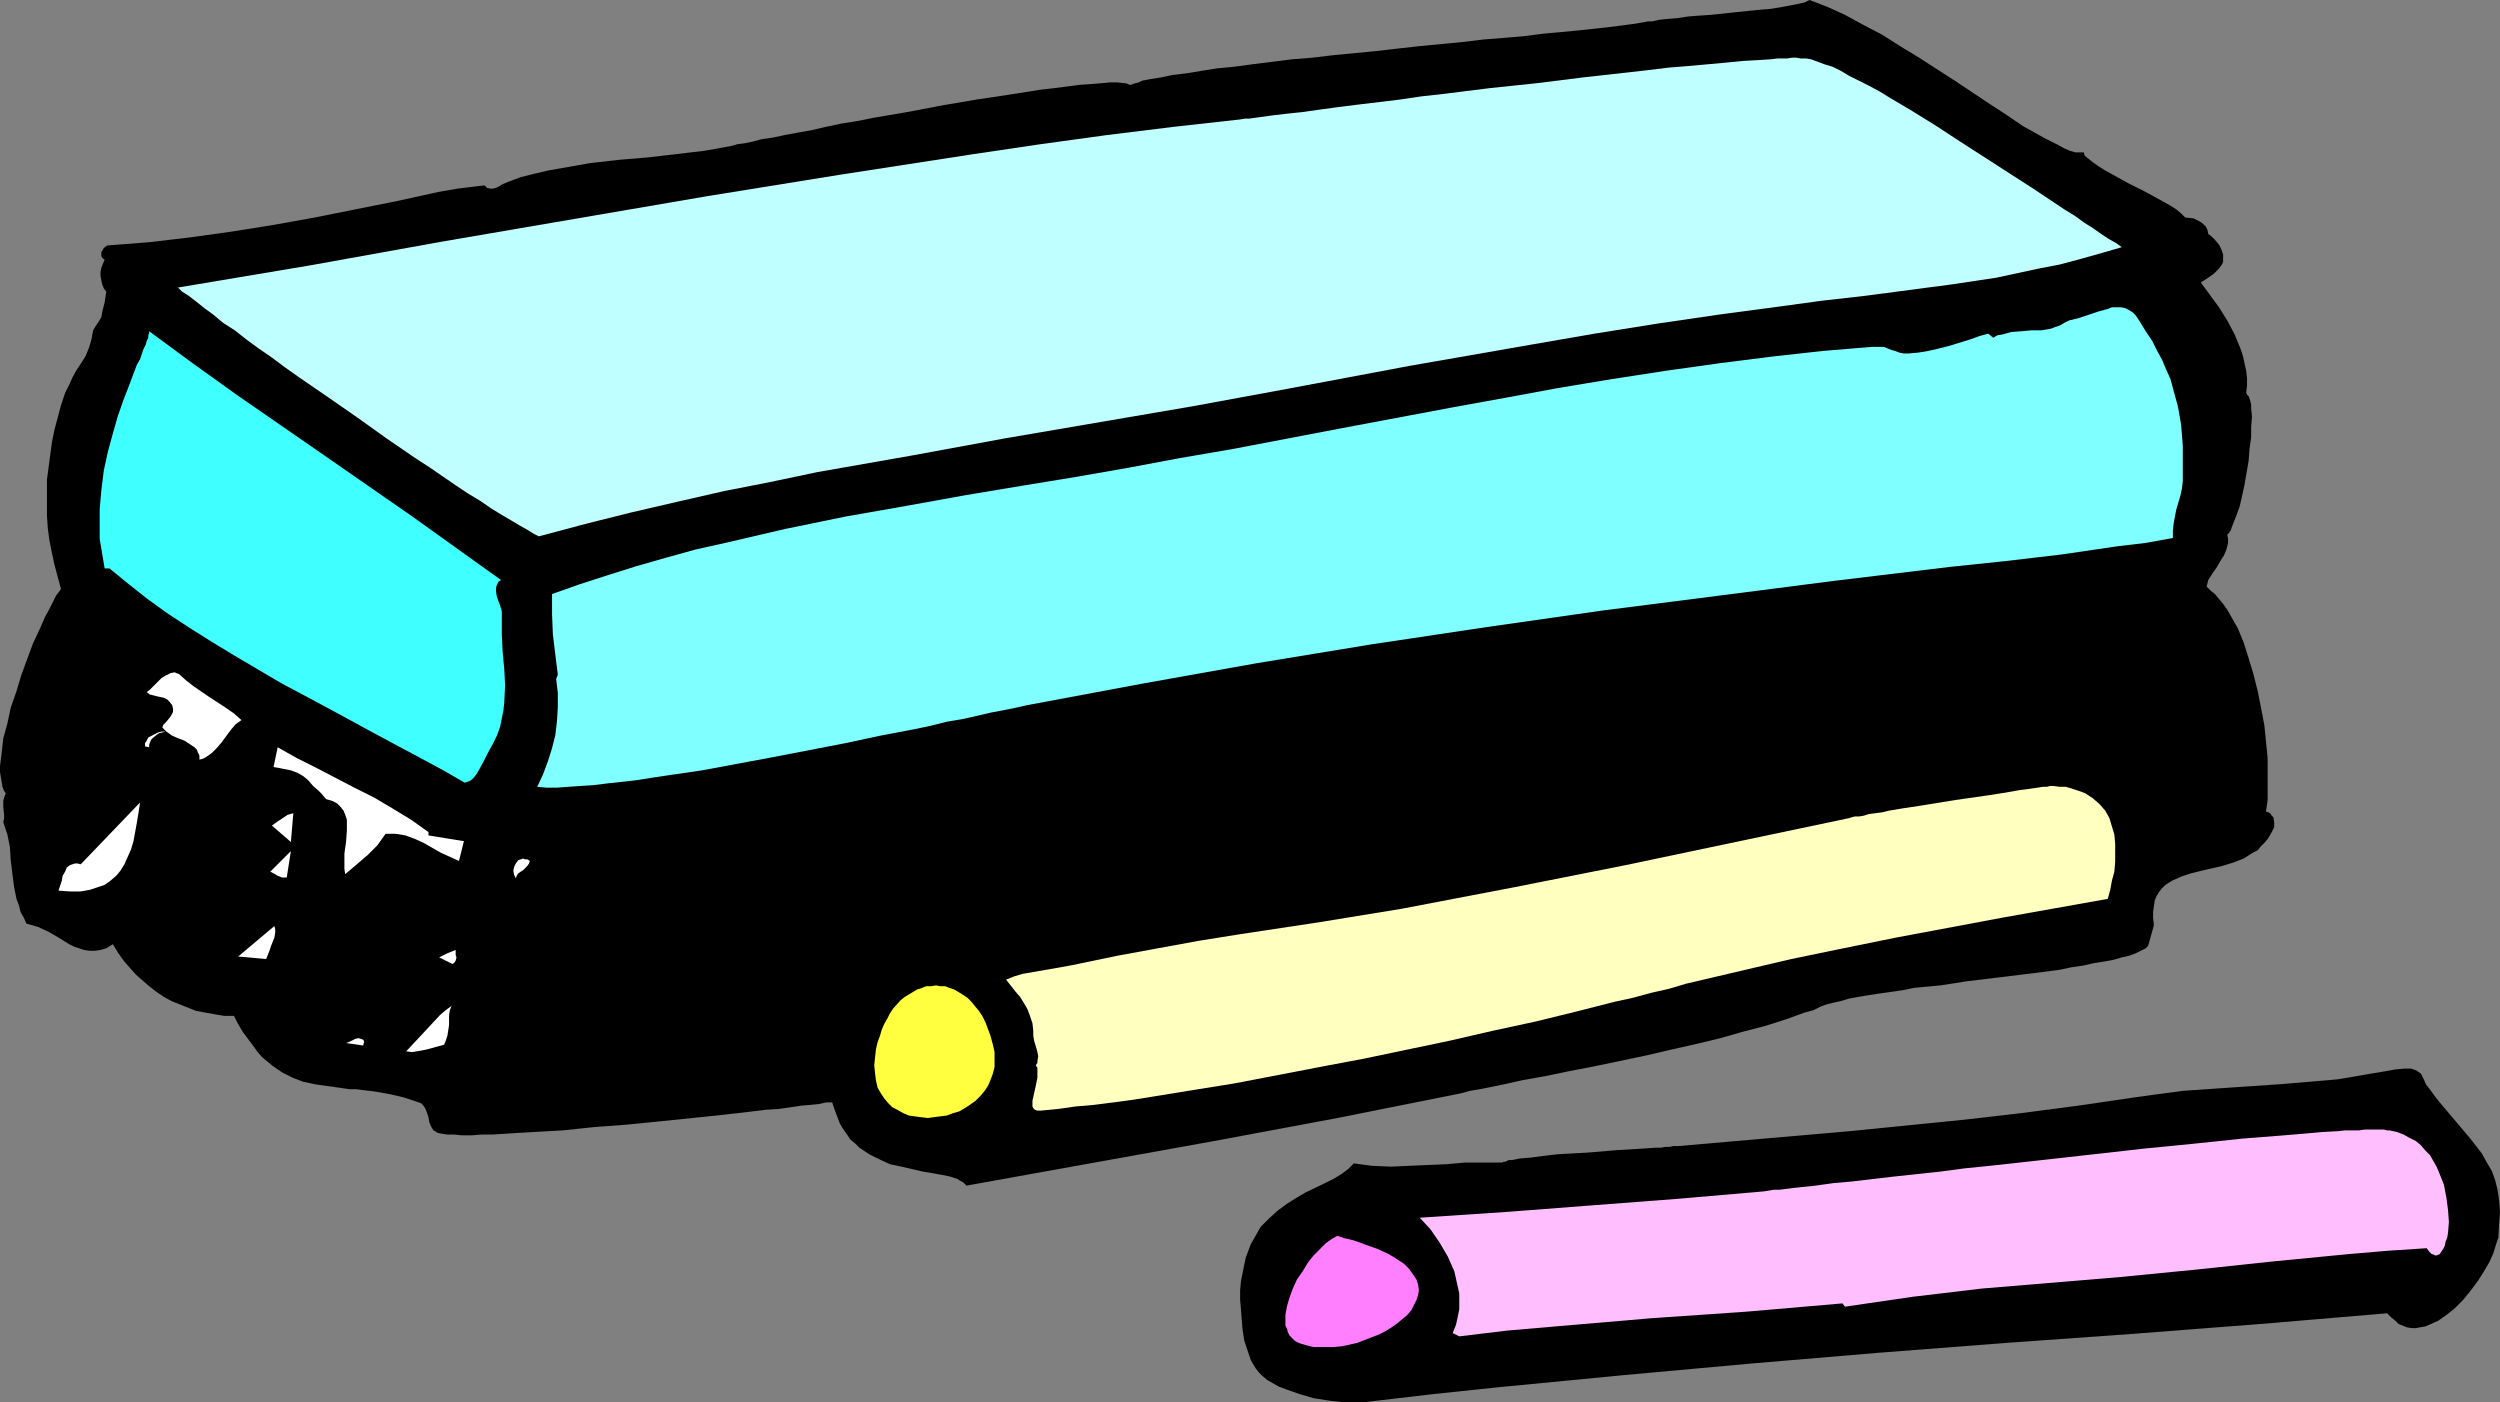 <?xml version="1.0" encoding="UTF-8" standalone="no"?>
<svg
   version="1.0"
   width="129.724mm"
   height="72.763mm"
   id="svg20"
   sodipodi:docname="Chalk &amp; Eraser 2.wmf"
   xmlns:inkscape="http://www.inkscape.org/namespaces/inkscape"
   xmlns:sodipodi="http://sodipodi.sourceforge.net/DTD/sodipodi-0.dtd"
   xmlns="http://www.w3.org/2000/svg"
   xmlns:svg="http://www.w3.org/2000/svg">
  <rect width="100%" height="100%" fill="#808080" stroke="none"/>
  <sodipodi:namedview
     id="namedview20"
     pagecolor="#ffffff"
     bordercolor="#000000"
     borderopacity="0.25"
     inkscape:showpageshadow="2"
     inkscape:pageopacity="0.0"
     inkscape:pagecheckerboard="0"
     inkscape:deskcolor="#d1d1d1"
     inkscape:document-units="mm" />
  <defs
     id="defs1">
    <pattern
       id="WMFhbasepattern"
       patternUnits="userSpaceOnUse"
       width="6"
       height="6"
       x="0"
       y="0" />
  </defs>
  <path
     style="fill:#000000;fill-opacity:1;fill-rule:evenodd;stroke:none"
     d="m 408.686,29.892 0.162,0.646 0.808,0.646 0.808,0.646 1.131,0.808 1.293,0.808 1.454,0.808 3.232,1.777 3.232,1.616 3.232,1.777 1.454,0.808 1.293,0.808 0.97,0.808 0.808,0.808 1.616,0.162 1.293,0.646 0.646,0.485 0.485,0.485 0.323,0.646 0.162,0.808 0.646,0.485 0.646,0.646 0.808,0.969 0.485,0.969 0.323,0.969 v 0.808 0.646 l -0.323,0.646 -0.485,0.646 -0.97,0.969 -1.131,0.808 -0.485,0.323 -0.485,0.323 -0.323,0.162 -0.162,0.162 1.778,2.424 1.778,2.424 1.616,2.585 1.454,2.747 1.131,2.747 0.485,1.454 0.323,1.454 0.323,1.454 0.162,1.454 v 1.454 l -0.162,1.454 0.162,0.323 0.323,0.323 0.162,0.485 0.162,0.485 0.162,0.646 v 0.646 l 0.162,1.777 -0.162,1.939 v 2.101 l -0.323,2.262 -0.162,2.262 -0.808,4.686 -0.485,2.262 -0.485,2.101 -0.646,1.777 -0.646,1.616 -0.485,1.293 -0.323,0.485 -0.323,0.323 0.162,0.808 v 0.808 l -0.323,1.293 -0.485,1.131 -0.808,1.293 -0.646,1.131 -0.808,1.131 -0.808,1.293 -0.323,1.293 0.808,0.808 0.808,0.646 0.808,0.969 0.808,0.969 0.808,1.131 0.646,1.131 1.454,2.585 1.131,2.747 0.97,3.07 0.97,3.232 0.808,3.232 0.646,3.232 0.646,3.393 0.323,3.232 0.323,3.232 v 2.908 2.747 2.585 l -0.162,1.131 -0.162,1.131 0.485,0.162 0.323,0.162 0.323,0.485 0.323,0.323 0.162,0.969 v 0.485 0.485 l -0.485,0.969 -0.646,1.131 -0.646,0.808 -0.808,0.808 -0.646,0.808 -0.97,0.485 -1.778,1.131 -2.101,0.808 -2.101,0.646 -2.101,0.485 -2.101,0.485 -1.939,0.485 -1.939,0.646 -1.778,0.808 -0.808,0.485 -0.646,0.485 -0.646,0.646 -0.485,0.646 -0.485,0.808 -0.323,0.808 -0.162,1.131 -0.162,1.131 v 1.131 l 0.162,1.454 -1.131,4.04 -0.485,0.485 -0.97,0.485 -0.97,0.485 -1.293,0.485 -1.454,0.323 -1.616,0.485 -1.778,0.323 -2.101,0.323 -2.101,0.485 -2.262,0.323 -2.262,0.485 -2.424,0.323 -5.171,0.646 -10.666,1.293 -5.171,0.808 -5.171,0.485 -2.424,0.485 -2.262,0.323 -2.262,0.323 -2.101,0.323 -1.939,0.323 -1.778,0.323 -1.616,0.485 -1.454,0.323 -1.293,0.323 -0.97,0.323 -1.616,0.808 -1.778,0.485 -1.778,0.646 -1.778,0.646 -4.04,1.293 -4.363,1.131 -4.525,1.293 -4.686,1.131 -5.01,1.131 -4.848,1.131 -10.019,2.101 -5.01,0.969 -4.686,0.969 -4.525,0.808 -4.363,0.969 -4.04,0.808 -1.939,0.323 -1.778,0.485 -12.12,2.424 -12.12,2.424 -24.24,4.524 -48.48,8.725 -0.323,-0.323 -0.323,-0.323 -0.646,-0.323 -0.485,-0.323 -1.454,-0.485 -1.616,-0.323 -1.778,-0.323 -1.939,-0.323 -2.101,-0.485 -2.101,-0.485 -2.262,-0.485 -2.101,-0.969 -1.939,-0.969 -1.939,-1.293 -0.808,-0.808 -0.97,-0.808 -0.646,-0.969 -0.808,-1.131 -0.646,-1.131 -0.485,-1.293 -0.485,-1.293 -0.485,-1.454 h -1.131 l -1.454,0.323 -1.616,0.162 -1.939,0.162 -2.101,0.323 -2.262,0.323 -2.586,0.162 -2.586,0.323 -2.747,0.323 -2.909,0.323 -6.141,0.646 -6.302,0.646 -6.464,0.646 -6.464,0.485 -6.141,0.646 -2.909,0.162 -2.909,0.162 -2.747,0.162 -2.586,0.162 -2.424,0.162 h -2.262 l -2.101,0.162 H 90.496 L 89.041,222.496 h -1.454 l -0.97,-0.162 -0.808,-0.162 -0.485,-0.323 -0.323,-0.162 -0.485,-0.808 -0.323,-0.808 -0.162,-0.969 -0.323,-0.969 -0.323,-0.808 -0.485,-0.646 -0.323,-0.323 -0.485,-0.162 -2.909,-0.969 -2.747,-0.646 -2.747,-0.485 -2.586,-0.323 -1.293,-0.162 h -1.293 l -2.262,-0.323 -2.262,-0.323 -2.262,-0.323 -2.262,-0.485 -2.101,-0.808 -1.939,-0.969 -0.97,-0.646 -1.131,-0.808 -0.97,-0.808 -0.97,-0.808 -0.97,-1.131 -0.808,-1.131 -0.97,-1.293 -0.97,-1.293 -0.97,-1.616 -0.808,-1.616 H 43.955 l -1.939,-0.323 -1.778,-0.323 -1.778,-0.323 -1.616,-0.646 -1.616,-0.646 -1.616,-0.646 -1.454,-0.808 -1.454,-0.969 -1.454,-1.131 -1.293,-1.131 -1.293,-1.131 -1.293,-1.454 -1.131,-1.293 -1.131,-1.616 -0.97,-1.616 -1.293,0.808 -1.131,0.323 -1.131,0.162 H 17.614 l -1.131,-0.162 -0.97,-0.323 -0.97,-0.323 -0.97,-0.485 -2.101,-1.293 -1.939,-1.131 -2.101,-0.969 -1.131,-0.323 -1.131,-0.323 -0.485,-1.131 -0.646,-1.131 -0.323,-1.293 -0.485,-1.293 -0.485,-2.424 -0.323,-2.585 -0.162,-1.293 -0.162,-1.293 -0.162,-2.585 -0.485,-2.424 -0.808,-2.424 0.162,-0.808 v -0.646 l -0.162,-1.454 v -1.293 l 0.162,-0.646 0.323,-0.808 -0.323,-0.485 -0.323,-0.808 L 0.323,153.34 0.162,152.37 0,151.401 v -1.131 l 0.323,-2.585 0.323,-2.908 0.808,-2.908 0.646,-3.07 1.131,-3.232 0.97,-3.232 1.131,-3.07 1.131,-3.07 1.293,-2.747 1.131,-2.585 0.646,-1.131 0.485,-0.969 0.485,-0.969 0.485,-0.969 0.485,-0.646 0.485,-0.646 -0.646,-2.424 -0.646,-2.424 -0.485,-2.262 -0.485,-2.424 -0.323,-2.424 -0.162,-2.424 V 98.726 96.302 94.04 l 0.323,-2.424 0.323,-2.424 0.323,-2.424 0.485,-2.424 0.646,-2.424 0.646,-2.424 0.808,-2.424 0.808,-1.616 0.646,-1.454 0.808,-1.454 0.97,-1.454 0.808,-1.293 0.646,-1.616 0.485,-1.616 0.323,-1.777 0.485,-0.808 0.646,-0.969 0.485,-0.808 0.162,-0.969 0.485,-1.939 0.323,-2.101 -0.485,-0.646 -0.323,-0.808 -0.162,-0.808 -0.162,-0.808 v -0.808 l 0.162,-0.808 0.323,-0.808 0.323,-0.808 -0.323,-0.162 -0.323,-0.485 v -0.323 -0.485 l 0.485,-0.808 0.646,-0.485 8.242,-0.646 8.242,-0.969 8.08,-1.131 8.08,-1.293 8.08,-1.454 8.08,-1.616 8.08,-1.616 8.08,-1.777 3.717,-0.646 5.333,-0.646 0.485,0.485 0.646,0.162 h 0.485 l 0.646,-0.162 0.646,-0.323 0.485,-0.323 1.131,-0.485 2.586,-0.969 2.586,-0.646 2.747,-0.646 2.747,-0.485 5.494,-0.969 5.656,-0.646 5.818,-0.485 5.494,-0.646 5.494,-0.646 2.747,-0.485 2.586,-0.485 1.131,-0.323 1.293,-0.162 1.616,-0.323 1.778,-0.485 2.262,-0.323 2.262,-0.485 2.586,-0.485 2.747,-0.485 2.747,-0.646 3.07,-0.646 3.07,-0.485 3.232,-0.646 6.626,-1.131 6.787,-1.293 6.626,-1.131 3.232,-0.485 3.232,-0.485 3.07,-0.485 3.07,-0.485 2.747,-0.323 2.586,-0.323 2.424,-0.323 2.262,-0.162 2.101,-0.162 1.616,-0.162 h 1.454 l 1.293,0.162 h 0.323 l 0.485,0.162 0.323,0.162 h 0.162 l 0.485,-0.162 0.485,-0.162 0.646,-0.162 0.646,-0.323 1.616,-0.323 2.101,-0.323 2.262,-0.485 2.747,-0.323 2.909,-0.485 3.07,-0.485 3.394,-0.323 3.555,-0.485 3.878,-0.485 3.878,-0.485 4.04,-0.323 4.04,-0.485 8.403,-0.808 4.202,-0.485 4.363,-0.485 8.403,-0.808 4.04,-0.485 4.04,-0.323 3.878,-0.323 3.717,-0.485 3.555,-0.323 3.394,-0.323 3.07,-0.323 2.909,-0.323 2.586,-0.323 2.424,-0.323 1.939,-0.323 0.808,-0.162 h 0.808 l 1.454,-0.323 1.616,-0.162 1.939,-0.162 2.101,-0.323 2.101,-0.162 2.424,-0.162 4.525,-0.485 4.686,-0.485 2.101,-0.162 2.101,-0.323 1.778,-0.323 1.616,-0.323 L 353.904,0.485 354.873,0 l 3.394,1.293 3.555,1.616 3.555,1.939 3.717,1.939 3.555,2.262 3.717,2.262 7.272,4.686 3.394,2.262 3.394,2.262 3.232,2.101 3.07,2.101 2.909,1.616 1.454,0.808 1.293,0.646 1.293,0.646 1.131,0.646 1.131,0.485 1.131,0.323 h 0.323 0.485 z"
     id="path1" />
  <path
     style="fill:#bfffff;fill-opacity:1;fill-rule:evenodd;stroke:none"
     d="m 416.12,48.474 -3.878,1.131 -4.04,1.131 -4.202,1.131 -4.202,0.808 -8.242,1.777 -8.565,1.293 -8.565,1.131 -8.565,1.131 -8.565,0.969 -8.242,1.131 -12.12,1.616 -12.12,1.777 -12.12,1.939 -12.12,2.101 -24.078,4.201 -24.078,4.524 -18.422,3.393 -36.845,6.302 -18.422,3.393 -18.422,3.232 -9.211,1.939 -9.05,1.777 -9.211,2.101 -9.05,2.101 -9.05,2.262 -9.05,2.424 -0.97,-0.485 -1.293,-0.808 -1.454,-0.808 -1.616,-0.969 -1.939,-1.131 -2.101,-1.293 -2.101,-1.454 -2.424,-1.454 -2.424,-1.616 -2.586,-1.777 -2.586,-1.777 -2.747,-1.777 -5.656,-3.878 L 70.134,81.921 64.317,77.882 58.661,74.004 55.914,72.065 53.328,70.126 50.742,68.349 48.318,66.571 46.056,64.794 43.794,63.34 41.854,61.724 40.077,60.431 38.461,59.138 37.006,58.007 35.714,57.199 l -0.808,-0.808 26.018,-4.363 26.018,-4.686 51.874,-8.887 26.018,-4.201 26.179,-4.04 13.09,-1.939 12.928,-1.777 13.09,-1.616 13.09,-1.454 0.97,-0.162 h 0.808 l 1.131,-0.162 1.131,-0.162 2.424,-0.323 2.747,-0.323 3.07,-0.323 3.394,-0.485 3.555,-0.485 3.878,-0.485 4.04,-0.485 4.04,-0.485 4.363,-0.646 4.363,-0.485 9.05,-1.131 9.211,-0.969 9.05,-1.131 4.363,-0.485 4.363,-0.485 4.202,-0.485 4.04,-0.485 4.04,-0.323 3.555,-0.323 3.555,-0.323 3.232,-0.323 2.909,-0.162 2.586,-0.162 1.293,-0.162 h 0.97 0.97 l 0.97,-0.162 h 0.808 l 0.808,0.162 h 0.646 0.485 l 0.97,0.162 1.293,0.485 1.293,0.485 1.616,0.485 1.616,0.808 1.616,0.969 1.939,0.969 1.939,0.969 2.101,1.131 2.101,1.293 4.363,2.585 4.686,2.908 4.686,3.07 9.534,6.14 2.262,1.454 2.262,1.454 4.363,2.908 1.939,1.293 2.101,1.293 1.778,1.293 1.778,1.131 1.616,1.131 1.454,0.969 1.454,0.808 z"
     id="path2" />
  <path
     style="fill:#7fffff;fill-opacity:1;fill-rule:evenodd;stroke:none"
     d="m 426.139,105.512 -5.333,0.969 -5.494,0.646 -10.989,1.616 -10.989,1.293 -10.827,1.131 -22.786,2.747 -22.624,2.908 -22.786,2.908 -22.624,3.232 -22.624,3.393 -22.624,3.716 -22.624,4.04 -22.462,4.201 -2.101,0.485 -2.424,0.485 -2.586,0.485 -2.747,0.646 -2.909,0.646 -2.909,0.485 -3.232,0.808 -3.07,0.646 -6.787,1.293 -6.787,1.454 -14.221,2.747 -6.949,1.293 -6.949,1.293 -6.626,0.969 -3.232,0.485 -3.07,0.485 -2.909,0.323 -2.909,0.323 -2.586,0.323 -2.586,0.162 -2.424,0.162 -2.101,0.162 h -2.101 l -1.778,-0.162 1.131,-2.424 0.97,-2.585 0.808,-2.585 0.646,-2.585 0.323,-2.747 0.162,-2.747 v -2.747 l -0.323,-2.747 0.323,-0.808 -0.485,-3.878 -0.485,-4.04 -0.162,-3.878 v -4.04 l 5.494,-1.939 5.494,-1.777 5.656,-1.777 5.656,-1.616 5.818,-1.616 5.818,-1.293 11.797,-2.747 11.797,-2.424 11.958,-2.101 11.635,-2.101 11.635,-1.939 9.858,-1.616 10.181,-1.777 10.342,-1.939 10.342,-1.777 21.17,-4.04 21.493,-4.04 10.666,-1.939 10.504,-1.939 10.666,-1.777 10.504,-1.616 10.342,-1.454 10.181,-1.293 10.181,-1.131 9.696,-0.808 h 0.646 0.646 0.97 l 0.808,0.323 0.808,0.323 0.646,0.162 0.808,0.323 0.808,0.162 h 1.131 l 1.778,-0.162 1.939,-0.323 2.101,-0.485 1.939,-0.485 4.202,-1.293 1.778,-0.646 1.778,-0.485 0.97,0.808 0.808,-0.485 0.97,-0.162 1.778,-0.485 2.101,-0.162 1.778,-0.162 h 1.939 l 1.939,-0.323 0.808,-0.323 0.97,-0.323 0.808,-0.485 0.97,-0.485 1.939,-0.485 1.939,-0.646 1.939,-0.646 1.778,-0.485 0.808,-0.323 h 0.808 0.97 l 0.808,0.162 0.646,0.323 0.808,0.485 0.646,0.646 0.646,0.969 1.293,2.101 1.293,1.939 0.97,1.939 0.97,1.777 0.808,1.939 0.808,1.777 0.97,3.555 0.485,1.777 0.323,1.777 0.323,1.939 0.162,1.939 0.162,2.101 v 2.262 2.262 2.424 l -0.162,1.454 -0.323,1.454 -0.808,2.747 -0.485,2.585 -0.162,1.454 z"
     id="path3" />
  <path
     style="fill:#3fffff;fill-opacity:1;fill-rule:evenodd;stroke:none"
     d="m 98.253,113.753 -0.485,0.323 -0.162,0.323 -0.162,0.323 -0.162,0.485 v 0.808 l 0.162,0.969 0.323,0.969 0.323,0.808 0.323,1.131 v 0.808 1.777 1.939 l 0.162,3.393 0.162,1.777 0.162,1.616 0.162,3.232 -0.162,3.232 -0.162,1.616 -0.323,1.616 -0.323,1.616 -0.646,1.777 -0.808,1.616 -0.97,1.777 -0.808,1.616 -0.97,1.777 -0.485,0.808 -0.646,0.808 -0.646,0.485 -0.97,0.323 -4.202,-2.424 -4.202,-2.262 -4.525,-2.424 -4.525,-2.424 -9.211,-5.009 -9.373,-5.009 -9.05,-5.332 -4.525,-2.747 -4.363,-2.747 -4.202,-2.747 -4.04,-2.908 -3.878,-3.07 -3.555,-2.908 h -0.97 l -0.323,-1.939 -0.323,-1.939 -0.323,-1.939 v -1.939 -3.878 l 0.323,-3.716 0.485,-3.878 0.808,-3.716 0.97,-3.555 0.97,-3.393 1.131,-3.232 1.131,-2.908 0.97,-2.585 0.485,-1.293 0.646,-1.131 0.323,-0.969 0.323,-0.969 0.485,-0.969 0.162,-0.646 0.323,-0.646 v -0.485 l 0.162,-0.485 v -0.323 l 8.565,6.302 8.565,6.14 17.291,11.957 17.453,12.119 8.565,6.14 z"
     id="path4" />
  <path
     style="fill:#ffffff;fill-opacity:1;fill-rule:evenodd;stroke:none"
     d="m 47.349,141.221 -1.131,0.808 -0.97,1.131 -1.778,2.424 -0.97,1.131 -0.97,0.969 -1.131,0.808 -0.646,0.323 -0.646,0.162 v -0.808 l -0.323,-0.646 -0.162,-0.485 -0.485,-0.485 -0.97,-0.646 -0.97,-0.646 -1.293,-0.485 -1.131,-0.485 -1.131,-0.808 -0.808,-0.808 0.162,-0.485 0.485,-0.485 0.808,-0.969 0.323,-0.485 0.323,-0.646 v -0.646 l -0.162,-0.646 -0.485,-0.646 -0.485,-0.485 -0.646,-0.323 -1.454,-0.323 -0.646,-0.162 -0.646,-0.162 -0.646,-0.485 0.646,-0.485 0.808,-0.808 1.454,-1.454 0.808,-0.485 0.97,-0.485 0.808,-0.162 0.323,0.162 0.485,0.162 1.454,1.293 1.454,1.131 3.07,2.101 3.232,2.101 1.616,1.131 z"
     id="path5" />
  <path
     style="fill:#ffffff;fill-opacity:1;fill-rule:evenodd;stroke:none"
     d="m 32.482,143.483 -0.646,0.162 -0.646,0.162 -0.485,0.323 -0.97,0.808 -0.323,0.646 -0.162,0.485 v 0.485 l -0.808,-0.162 v -0.646 l 0.323,-0.485 0.323,-0.646 0.646,-0.323 0.646,-0.323 0.646,-0.323 0.646,-0.162 z"
     id="path6" />
  <path
     style="fill:#ffffff;fill-opacity:1;fill-rule:evenodd;stroke:none"
     d="m 84.032,163.196 v 0.646 l 6.949,1.131 -0.97,3.878 -1.778,-0.808 -1.778,-0.808 -3.394,-1.939 -1.778,-0.808 -1.778,-0.646 -1.939,-0.323 h -0.97 -0.97 l -0.808,1.131 -0.808,1.131 -0.97,0.969 -0.97,0.969 -2.262,1.939 -2.101,1.777 -0.162,-0.969 v -0.969 -2.101 l 0.162,-1.131 0.162,-1.131 0.162,-2.262 v -1.131 -0.969 l -0.323,-0.969 -0.323,-0.808 -0.646,-0.808 -0.646,-0.646 -0.97,-0.485 -1.131,-0.323 -1.293,-1.454 -1.293,-1.131 -0.97,-1.131 -0.97,-0.808 -1.131,-0.646 -1.293,-0.485 -1.616,-0.323 -0.808,-0.162 -0.97,-0.162 0.808,-3.878 3.717,2.101 3.878,1.939 3.717,1.939 3.717,1.939 3.878,1.939 3.555,2.101 3.717,2.262 z"
     id="path7" />
  <path
     style="fill:#ffffbf;fill-opacity:1;fill-rule:evenodd;stroke:none"
     d="m 413.372,176.284 -20.846,3.716 -20.685,3.878 -10.342,2.101 -10.181,2.101 -10.342,2.424 -10.342,2.424 -3.232,0.969 -3.555,0.808 -3.555,0.969 -3.717,0.808 -7.595,1.939 -7.918,1.939 -8.242,1.777 -8.403,1.939 -16.968,3.555 -8.565,1.616 -8.403,1.616 -8.403,1.616 -8.08,1.293 -7.918,1.293 -4.04,0.646 -3.717,0.485 -3.717,0.485 -3.717,0.323 -3.394,0.485 -3.394,0.323 h -0.646 l -0.485,-0.162 -0.323,-0.323 -0.162,-0.323 v -0.646 -0.485 l 0.323,-1.454 0.323,-1.454 0.323,-1.616 v -0.646 -0.646 -0.646 l -0.323,-0.485 0.323,-0.485 v -0.323 l 0.162,-0.969 -0.162,-0.808 -0.162,-0.646 -0.485,-1.616 -0.162,-0.969 v -0.969 l -0.162,-1.454 -0.485,-1.454 -0.485,-1.293 -0.646,-1.131 -0.808,-1.293 -0.97,-1.131 -1.778,-2.262 1.616,-0.646 1.616,-0.485 3.717,-0.646 3.717,-0.646 1.778,-0.323 1.616,-0.323 7.757,-1.616 7.918,-1.454 7.918,-1.454 8.08,-1.293 15.998,-2.424 7.918,-1.293 7.918,-1.293 10.989,-2.101 10.989,-2.101 21.978,-4.363 43.794,-9.21 0.485,-0.162 0.646,-0.162 h 0.808 l 0.97,-0.162 0.97,-0.323 1.293,-0.162 1.293,-0.162 1.293,-0.323 2.909,-0.485 3.232,-0.485 6.949,-1.131 3.394,-0.485 3.394,-0.485 3.07,-0.485 2.747,-0.485 1.293,-0.162 1.131,-0.162 1.131,-0.162 0.97,-0.162 h 0.808 l 0.646,-0.162 h 0.323 0.323 l 1.293,0.162 h 1.131 l 1.131,0.323 0.97,0.323 0.97,0.323 0.808,0.323 1.454,0.969 1.293,1.131 1.131,1.293 0.808,1.454 0.485,1.616 0.485,1.616 0.162,1.777 v 1.777 1.777 l -0.162,1.939 -0.485,1.777 -0.323,1.777 z"
     id="path8" />
  <path
     style="fill:#ffffff;fill-opacity:1;fill-rule:evenodd;stroke:none"
     d="m 11.474,174.668 0.323,-0.969 0.323,-0.969 0.162,-0.969 0.485,-0.808 0.323,-0.808 0.646,-0.485 0.485,-0.162 0.485,-0.162 h 0.485 l 0.646,0.162 11.635,-12.119 -0.323,2.101 -0.323,1.939 -0.323,1.777 -0.323,1.777 -0.485,1.616 -0.646,1.454 -0.646,1.454 -0.808,1.293 -0.808,0.969 -1.131,0.969 -1.131,0.808 -1.454,0.485 -1.454,0.485 -1.778,0.323 h -2.101 z"
     id="path9" />
  <path
     style="fill:#ffffff;fill-opacity:1;fill-rule:evenodd;stroke:none"
     d="m 57.045,165.135 -3.717,-3.232 1.131,-0.808 0.97,-0.646 0.97,-0.646 1.131,-0.323 z"
     id="path10" />
  <path
     style="fill:#ffffff;fill-opacity:1;fill-rule:evenodd;stroke:none"
     d="m 56.237,172.083 h -0.485 -0.485 l -0.808,-0.323 -0.808,-0.485 -0.646,-0.323 4.04,-4.04 z"
     id="path11" />
  <path
     style="fill:#ffffff;fill-opacity:1;fill-rule:evenodd;stroke:none"
     d="m 103.909,168.852 -0.162,0.485 -0.323,0.485 -0.808,0.808 -0.97,0.646 -0.323,0.485 -0.162,0.485 -0.323,-0.646 -0.162,-0.808 0.162,-0.808 0.323,-0.646 0.485,-0.646 0.485,-0.162 0.485,-0.162 0.323,0.162 h 0.485 z"
     id="path12" />
  <path
     style="fill:#ffffff;fill-opacity:1;fill-rule:evenodd;stroke:none"
     d="m 52.197,188.08 -5.494,-0.485 7.11,-5.978 0.162,0.646 v 0.646 l -0.162,0.969 -0.323,0.808 -0.323,0.808 -0.323,0.969 z"
     id="path13" />
  <path
     style="fill:#ffffff;fill-opacity:1;fill-rule:evenodd;stroke:none"
     d="m 89.365,186.302 v 0.969 l 0.162,0.485 -0.162,0.646 -0.323,0.485 -0.323,0.162 -2.586,-1.293 1.616,-0.808 z"
     id="path14" />
  <path
     style="fill:#ffff3f;fill-opacity:1;fill-rule:evenodd;stroke:none"
     d="m 194.243,203.107 0.485,1.777 0.323,1.454 v 1.454 1.454 l -0.323,1.293 -0.485,1.293 -0.485,1.131 -0.646,0.969 -0.808,0.969 -0.97,0.969 -1.131,0.808 -0.97,0.646 -1.131,0.646 -1.131,0.323 -1.293,0.485 -1.293,0.162 -1.293,0.162 -1.131,0.162 -1.293,-0.162 -1.293,-0.162 -1.131,-0.162 -1.131,-0.485 -1.131,-0.646 -0.97,-0.485 -0.808,-0.808 -0.808,-0.969 -0.646,-0.969 -0.646,-1.131 -0.323,-1.454 -0.162,-1.293 -0.162,-1.616 0.162,-1.616 0.162,-1.454 0.323,-1.454 0.485,-1.293 0.323,-1.131 0.485,-1.131 0.646,-1.131 0.485,-0.969 0.646,-0.969 1.454,-1.616 0.808,-0.646 0.808,-0.485 0.808,-0.485 0.808,-0.485 0.97,-0.323 0.808,-0.323 h 0.97 l 0.97,-0.162 0.808,0.162 h 0.97 l 0.808,0.323 0.97,0.323 0.808,0.485 0.808,0.485 0.97,0.646 0.808,0.808 0.646,0.808 0.808,0.969 0.646,0.969 0.646,1.293 0.485,1.293 z"
     id="path15" />
  <path
     style="fill:#ffffff;fill-opacity:1;fill-rule:evenodd;stroke:none"
     d="m 88.557,197.29 -0.323,0.808 -0.162,0.969 v 1.939 l -0.323,2.101 -0.323,0.969 -0.323,0.808 -1.778,0.485 -1.778,0.485 -1.778,0.323 -0.97,0.162 -1.131,-0.162 2.262,-2.424 2.262,-2.424 2.101,-2.262 1.131,-0.969 z"
     id="path16" />
  <path
     style="fill:#ffffff;fill-opacity:1;fill-rule:evenodd;stroke:none"
     d="m 71.266,205.046 -3.394,-0.485 0.485,-0.162 0.646,-0.323 0.646,-0.323 0.646,-0.162 0.485,0.162 0.485,0.162 0.162,0.485 -0.162,0.323 z"
     id="path17" />
  <path
     style="fill:#000000;fill-opacity:1;fill-rule:evenodd;stroke:none"
     d="m 468.155,257.559 -24.886,2.101 -25.048,1.939 -24.886,1.777 -25.048,1.939 -24.886,2.101 -24.886,2.262 -25.048,2.424 -12.282,1.293 -12.443,1.454 -1.131,0.162 h -1.293 -2.747 l -2.909,-0.323 -3.07,-0.485 -2.747,-0.808 -2.747,-0.969 -1.293,-0.485 -1.131,-0.646 -1.131,-0.646 -0.97,-0.808 -0.646,-0.646 -0.646,-0.808 -0.97,-1.616 -0.646,-1.939 -0.646,-1.939 -0.323,-2.101 -0.162,-1.939 -0.162,-2.101 -0.162,-1.777 v -1.939 l 0.162,-1.777 0.323,-1.616 0.323,-1.616 0.323,-1.454 0.485,-1.293 0.485,-1.293 0.646,-1.131 0.646,-1.131 0.646,-1.131 1.616,-1.616 1.778,-1.616 1.778,-1.293 1.778,-1.131 1.939,-1.131 3.717,-1.777 1.616,-0.808 1.616,-0.969 1.293,-0.969 1.131,-1.131 3.555,0.485 3.717,0.162 3.555,-0.162 3.717,-0.162 3.717,-0.162 3.555,-0.323 h 3.717 3.555 l 0.323,-0.162 h 0.323 l 0.646,-0.323 h 0.646 l 0.808,-0.162 0.808,-0.162 2.101,-0.162 2.424,-0.323 2.747,-0.323 2.747,-0.162 3.07,-0.162 5.818,-0.485 2.747,-0.162 2.586,-0.162 2.262,-0.162 h 1.131 l 0.808,-0.162 h 0.808 l 0.808,-0.162 h 0.485 0.485 l 11.15,-0.969 22.301,-1.939 11.312,-1.131 11.312,-1.131 11.15,-1.293 11.15,-1.454 10.989,-1.616 4.686,-0.646 4.848,-0.646 9.373,-0.646 9.534,-0.646 9.696,-0.808 1.778,-0.162 1.939,-0.323 3.717,-0.646 3.878,-0.646 1.778,-0.323 1.778,-0.162 h 1.293 l 0.485,0.162 0.485,0.162 0.485,0.323 0.485,0.323 0.323,0.646 0.323,0.646 0.323,0.808 0.646,0.808 1.293,1.777 1.454,1.777 2.747,3.232 2.586,3.07 1.131,1.454 1.131,1.454 0.97,1.777 0.97,1.616 0.646,1.777 0.485,1.939 0.323,2.101 0.162,2.262 -0.162,2.262 -0.162,2.747 -0.485,1.454 -0.485,1.616 -0.808,1.777 -1.131,1.939 -1.131,1.777 -1.454,1.939 -1.454,1.777 -1.616,1.616 -1.616,1.293 -1.616,1.131 -1.778,0.808 -0.808,0.323 -0.97,0.162 -0.808,0.162 h -0.808 l -0.97,-0.162 -0.808,-0.323 -0.808,-0.323 -0.646,-0.646 -0.808,-0.646 z"
     id="path18" />
  <path
     style="fill:#ffbfff;fill-opacity:1;fill-rule:evenodd;stroke:none"
     d="m 475.911,244.794 -7.434,0.485 -7.595,0.646 -15.029,1.454 -15.19,1.616 -14.867,1.454 -13.574,1.131 -13.574,1.131 -6.787,0.808 -6.787,0.808 -6.626,0.969 -6.626,0.969 -0.485,-0.646 -9.373,0.808 -9.373,0.808 -18.746,1.293 -18.907,1.616 -9.373,0.808 -9.373,1.131 -1.293,-0.646 0.646,-1.616 0.323,-1.454 0.323,-1.616 v -1.454 -1.616 l -0.323,-1.454 -0.323,-1.454 -0.323,-1.454 -0.646,-1.454 -0.646,-1.454 -1.616,-2.747 -1.778,-2.585 -2.101,-2.262 16.968,-1.131 16.806,-1.293 16.968,-1.293 16.806,-1.454 0.97,-0.162 0.97,-0.162 h 1.131 l 1.293,-0.162 1.293,-0.162 1.454,-0.162 3.07,-0.323 3.394,-0.485 3.717,-0.323 4.04,-0.485 4.202,-0.485 4.525,-0.485 4.525,-0.485 4.848,-0.646 4.848,-0.485 10.181,-1.131 10.181,-1.131 10.019,-1.131 5.01,-0.485 4.848,-0.485 4.686,-0.485 4.525,-0.485 4.202,-0.323 4.04,-0.323 3.878,-0.323 3.555,-0.323 3.07,-0.162 1.454,-0.162 h 1.454 1.293 l 1.131,-0.162 h 1.131 0.97 0.808 0.808 l 0.646,0.162 h 0.485 l 1.454,0.323 1.293,0.485 1.131,0.646 1.293,0.646 0.97,0.808 0.808,0.969 0.97,0.969 0.646,1.131 0.646,1.131 0.485,1.131 0.97,2.424 0.485,2.585 0.323,2.424 0.162,2.262 -0.162,2.101 -0.162,0.969 -0.323,0.808 -0.162,0.808 -0.323,0.646 -0.323,0.485 -0.323,0.485 -0.323,0.162 -0.485,0.162 -0.323,-0.162 -0.485,-0.162 -0.485,-0.485 z"
     id="path19" />
  <path
     style="fill:#ff7fff;fill-opacity:1;fill-rule:evenodd;stroke:none"
     d="m 262.276,242.371 1.454,0.485 1.454,0.323 1.454,0.485 1.293,0.485 2.262,0.808 2.101,0.969 1.616,0.969 1.454,0.969 0.97,0.969 0.808,1.131 0.646,0.969 0.323,0.969 0.162,1.131 -0.162,0.969 -0.323,0.969 -0.485,0.969 -0.485,0.969 -0.808,0.969 -0.97,0.808 -0.97,0.808 -1.131,0.808 -1.293,0.808 -1.293,0.646 -1.293,0.485 -2.909,1.131 -2.909,0.646 -1.616,0.162 h -1.293 -1.454 -1.293 l -1.293,-0.323 -1.131,-0.323 -0.808,-0.323 -0.485,-0.323 -0.485,-0.485 -0.485,-0.485 -0.323,-0.646 -0.162,-0.646 -0.323,-0.646 v -0.646 -1.454 l 0.323,-1.777 0.485,-1.616 0.646,-1.777 0.808,-1.777 1.131,-1.616 0.97,-1.616 1.131,-1.454 1.293,-1.293 1.131,-1.131 1.131,-0.808 z"
     id="path20" />
</svg>
